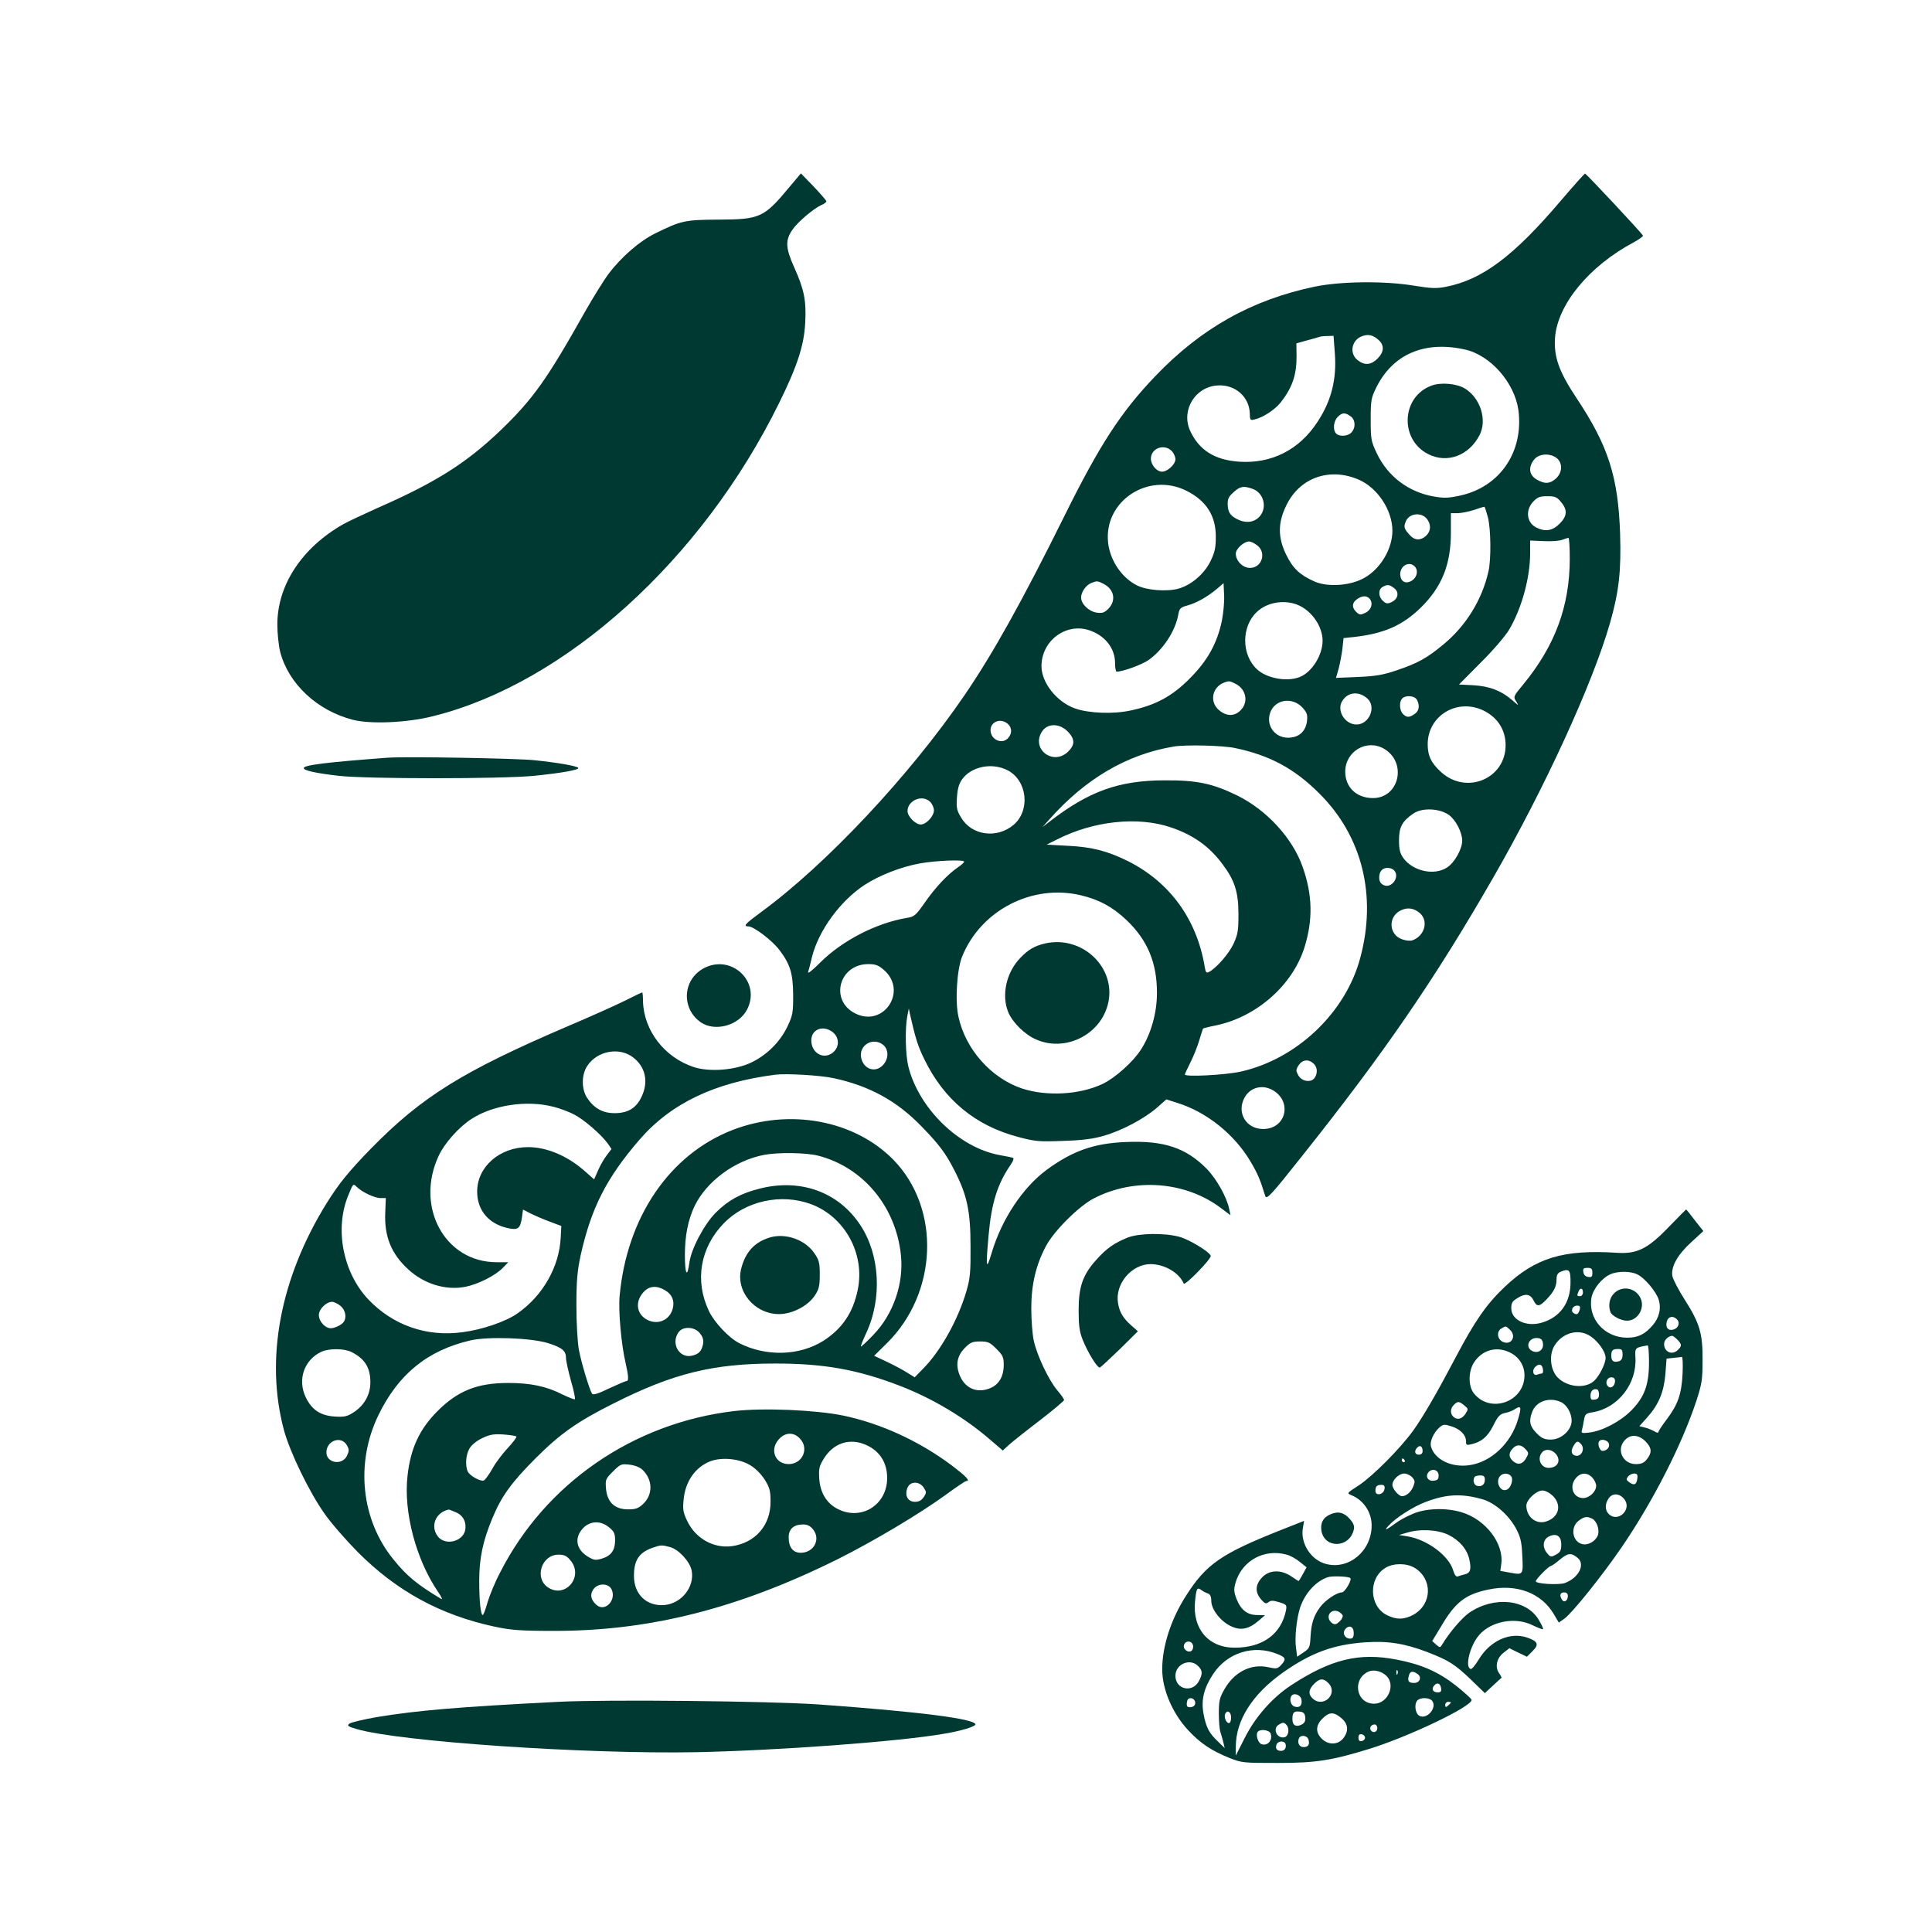 <?xml version="1.0" standalone="no"?>
<!DOCTYPE svg PUBLIC "-//W3C//DTD SVG 20010904//EN"
 "http://www.w3.org/TR/2001/REC-SVG-20010904/DTD/svg10.dtd">
<svg version="1.0" xmlns="http://www.w3.org/2000/svg"
 width="1024pt" height="1024pt" viewBox="0 0 1024 1024"
 preserveAspectRatio="xMidYMid meet">

<g transform="translate(0,1024) scale(0.1,-0.1)"
fill="#003932" stroke="none">
<path d="M4186 9251 c-136 -164 -156 -174 -376 -175 -180 -1 -199 -5 -337 -73
-82 -40 -180 -125 -247 -214 -25 -33 -80 -122 -123 -197 -205 -365 -277 -466
-449 -632 -183 -175 -344 -277 -659 -415 -71 -32 -150 -69 -175 -83 -220 -125
-350 -323 -350 -532 0 -47 7 -113 15 -145 44 -169 195 -311 385 -360 92 -24
288 -16 425 19 703 175 1426 829 1835 1661 96 195 132 305 138 426 6 117 -6
175 -59 293 -46 103 -48 144 -7 201 27 39 112 111 151 128 15 6 27 15 27 20 0
4 -30 39 -67 78 l-68 70 -59 -70z"/>
<path d="M8275 9179 c-252 -297 -418 -421 -611 -459 -50 -10 -78 -9 -170 6
-158 26 -386 23 -524 -5 -336 -70 -604 -221 -847 -475 -182 -190 -295 -365
-479 -736 -227 -458 -381 -734 -532 -955 -291 -426 -733 -897 -1079 -1150 -83
-61 -96 -75 -67 -75 29 0 125 -73 165 -125 58 -77 72 -124 73 -240 0 -91 -2
-106 -30 -165 -39 -82 -109 -152 -193 -192 -84 -40 -219 -51 -303 -24 -156 51
-266 194 -270 350 0 25 -2 46 -4 46 -3 0 -44 -20 -92 -44 -48 -24 -184 -85
-302 -135 -558 -239 -773 -373 -1042 -647 -119 -122 -171 -186 -236 -290 -247
-398 -328 -827 -227 -1204 33 -120 134 -328 216 -444 35 -50 114 -140 174
-201 207 -208 439 -335 728 -397 86 -18 135 -22 312 -22 506 -1 977 118 1503
379 190 95 431 238 576 343 54 40 102 72 107 72 24 0 1 24 -78 84 -171 128
-374 221 -573 263 -146 30 -425 42 -579 24 -535 -63 -1001 -384 -1241 -857
-26 -49 -55 -120 -66 -157 -10 -37 -22 -67 -25 -67 -11 0 -19 72 -19 181 0
119 19 211 70 333 48 116 102 190 229 317 131 131 222 195 416 292 314 158
525 210 855 210 257 0 437 -32 662 -119 172 -67 338 -166 473 -282 l70 -60 35
32 c19 17 92 75 163 129 70 54 127 102 127 107 0 4 -16 28 -37 52 -45 54 -107
184 -124 263 -7 33 -13 110 -13 170 0 127 25 231 77 329 43 82 175 213 254
254 215 112 489 91 677 -53 l48 -36 -7 33 c-12 61 -66 158 -118 212 -111 113
-229 152 -431 143 -169 -7 -281 -47 -418 -147 -127 -94 -239 -262 -292 -441
-29 -97 -32 -81 -16 96 15 167 46 268 115 369 17 25 21 38 12 40 -6 2 -38 8
-70 14 -214 40 -425 245 -482 467 -16 63 -19 203 -6 270 l8 40 6 -30 c29 -128
42 -170 77 -241 104 -213 269 -350 496 -410 91 -24 110 -26 239 -21 102 3 161
11 215 27 95 27 214 90 281 148 l51 45 56 -18 c157 -48 306 -168 391 -313 37
-63 50 -93 77 -181 7 -21 31 4 193 209 437 548 707 942 1014 1476 275 478 529
1032 621 1354 47 165 59 275 53 469 -10 303 -62 467 -231 721 -93 140 -121
218 -114 320 13 176 181 380 416 505 29 16 51 32 50 36 -4 12 -301 329 -307
329 -3 0 -60 -64 -126 -141z m-967 -742 c30 -28 28 -63 -7 -98 -35 -34 -68
-37 -105 -8 -44 34 -34 102 18 125 36 15 62 10 94 -19z m-233 -71 c10 -136
-18 -250 -92 -362 -96 -148 -244 -223 -416 -211 -130 9 -213 62 -260 166 -47
107 27 230 145 238 93 7 169 -59 172 -147 1 -37 2 -39 26 -33 44 10 107 51
138 90 63 81 85 148 84 250 l-1 63 57 16 c31 8 62 17 67 19 6 2 24 4 42 4 l31
1 7 -94z m687 22 c137 -29 266 -176 286 -323 28 -219 -97 -404 -306 -451 -63
-14 -88 -15 -140 -6 -136 23 -247 107 -305 230 -30 63 -32 74 -32 177 0 102 2
115 29 170 87 177 255 250 468 203z m-604 -354 c26 -18 29 -60 5 -86 -18 -20
-63 -24 -81 -6 -19 19 -14 66 8 88 24 24 38 25 68 4z m-948 -184 c11 -11 20
-31 20 -44 0 -27 -42 -66 -71 -66 -28 0 -59 36 -59 69 0 55 70 81 110 41z
m2041 -38 c33 -27 30 -78 -5 -109 -31 -27 -56 -29 -95 -8 -46 23 -54 66 -20
109 25 32 84 36 120 8z m-1050 -114 c100 -43 179 -162 179 -271 0 -96 -63
-202 -149 -250 -74 -42 -194 -50 -264 -19 -77 34 -114 69 -149 140 -46 93 -46
172 1 266 71 145 229 200 382 134z m-913 -59 c105 -52 157 -133 156 -245 0
-56 -5 -81 -28 -128 -33 -68 -102 -127 -170 -146 -62 -17 -170 -9 -221 18 -81
41 -142 133 -152 227 -23 219 213 375 415 274z m351 10 c57 -20 78 -94 41
-142 -26 -33 -69 -42 -111 -24 -45 19 -61 39 -62 83 -1 29 5 42 31 65 35 32
53 35 101 18z m1635 -70 c35 -42 33 -74 -8 -115 -38 -38 -77 -44 -125 -19 -50
26 -57 92 -14 137 22 23 35 28 74 28 40 0 51 -4 73 -31z m-388 -80 c16 -62 18
-224 3 -288 -34 -151 -120 -289 -239 -387 -88 -73 -136 -99 -245 -136 -73 -25
-112 -32 -207 -36 l-117 -5 14 49 c7 27 16 74 20 105 l6 57 57 6 c158 18 256
61 353 156 111 109 159 228 159 397 l0 103 38 0 c20 1 60 9 87 18 28 10 51 17
53 16 2 -1 10 -26 18 -55z m-321 -12 c21 -30 19 -63 -7 -87 -28 -26 -60 -25
-85 3 -31 34 -34 43 -23 71 17 47 86 54 115 13z m755 -208 c0 -250 -77 -460
-246 -666 -54 -65 -54 -66 -37 -92 14 -23 12 -22 -22 8 -58 50 -119 74 -206
79 l-76 4 116 117 c65 64 131 142 150 174 67 114 111 276 111 406 l0 66 73 -3
c39 -2 83 1 97 7 14 5 28 10 33 10 4 1 7 -49 7 -110z m-1656 70 c50 -39 24
-119 -39 -119 -38 0 -75 37 -75 76 0 25 43 64 70 64 10 0 29 -9 44 -21z m834
-111 c20 -20 14 -56 -14 -75 -30 -19 -57 -9 -62 25 -7 49 44 82 76 50z m-1648
-93 c56 -29 67 -89 24 -132 -21 -21 -32 -24 -62 -20 -42 7 -82 46 -82 80 0 29
26 66 54 77 30 12 33 12 66 -5z m626 -196 c-25 -119 -76 -211 -170 -305 -93
-94 -180 -141 -310 -169 -93 -21 -224 -16 -298 10 -97 34 -178 137 -178 224 0
141 141 239 268 185 76 -31 122 -95 122 -169 0 -25 4 -45 8 -45 33 0 131 36
167 60 77 53 144 153 160 242 6 34 12 39 49 49 47 13 105 45 156 88 l35 30 3
-63 c2 -35 -4 -96 -12 -137z m914 173 c28 -22 20 -58 -16 -74 -19 -9 -28 -8
-44 7 -25 22 -26 61 -2 74 25 15 37 13 62 -7z m-130 -56 c19 -24 8 -59 -23
-74 -25 -12 -31 -12 -48 4 -25 23 -24 49 3 68 28 20 52 20 68 2z m-375 -35
c70 -32 125 -113 125 -187 0 -77 -58 -169 -123 -193 -68 -26 -174 -6 -225 42
-83 77 -83 227 0 304 56 53 151 67 223 34z m-335 -416 c56 -29 68 -98 25 -140
-32 -33 -75 -32 -114 1 -52 44 -37 123 29 147 24 9 29 8 60 -8z m698 -78 c48
-44 9 -137 -58 -137 -63 0 -108 76 -75 126 30 47 88 52 133 11z m262 -6 c16
-31 12 -59 -12 -75 -28 -20 -43 -20 -62 0 -19 18 -21 65 -4 82 19 19 66 15 78
-7z m-606 -42 c24 -27 27 -38 23 -73 -8 -55 -44 -86 -101 -86 -70 0 -117 66
-94 132 25 72 118 86 172 27z m963 -17 c73 -38 113 -102 113 -182 0 -177 -207
-264 -341 -143 -53 48 -72 87 -72 148 0 154 160 248 300 177z m-2525 -69 c22
-20 23 -51 1 -75 -32 -36 -93 -8 -93 42 0 46 55 66 92 33z m321 -44 c35 -38
34 -68 -2 -103 -80 -77 -198 15 -138 107 30 46 96 44 140 -4z m884 -84 c182
-38 314 -109 444 -239 229 -226 308 -544 218 -875 -78 -290 -337 -535 -634
-601 -83 -18 -295 -29 -295 -15 0 3 13 31 29 63 16 31 37 84 47 117 10 33 19
61 20 63 1 2 32 10 68 17 216 45 407 213 470 414 45 145 43 276 -9 424 -53
154 -192 305 -350 382 -128 62 -210 80 -380 79 -244 0 -404 -57 -615 -221
l-35 -27 35 39 c192 217 411 346 660 388 62 11 264 6 327 -8z m791 -5 c121
-74 77 -260 -61 -260 -87 0 -147 57 -147 140 0 109 116 176 208 120z m-1997
-113 c104 -54 121 -213 31 -289 -89 -75 -223 -56 -278 39 -23 37 -26 53 -22
106 3 46 10 72 27 96 49 69 160 91 242 48z m-411 -167 c11 -11 20 -31 20 -45
0 -31 -41 -75 -70 -75 -28 0 -70 43 -70 71 0 57 79 90 120 49z m2749 -69 c37
-27 70 -91 71 -136 0 -45 -40 -116 -79 -142 -68 -46 -182 -21 -233 49 -18 26
-23 46 -23 95 0 69 17 101 76 141 46 32 138 28 188 -7z m-1474 -66 c119 -40
205 -101 275 -196 64 -85 84 -147 84 -264 0 -87 -3 -107 -26 -157 -24 -52 -89
-127 -129 -149 -15 -8 -19 -4 -24 28 -42 251 -185 447 -405 558 -108 54 -193
76 -319 82 l-114 6 56 28 c193 98 427 123 602 64z m-1095 -182 c0 -5 -15 -18
-33 -30 -55 -38 -118 -105 -174 -185 -49 -70 -57 -77 -96 -83 -162 -27 -343
-120 -460 -237 -38 -38 -66 -61 -64 -51 3 10 13 47 21 82 35 139 149 296 279
381 78 51 194 96 294 114 84 15 233 21 233 9z m2278 -45 c35 -35 -14 -102 -57
-78 -14 7 -21 21 -21 38 0 33 16 52 45 52 12 0 26 -5 33 -12z m-1660 -133 c97
-23 168 -61 242 -131 112 -106 163 -228 162 -389 0 -104 -32 -216 -84 -297
-42 -66 -137 -151 -204 -183 -122 -58 -298 -67 -428 -24 -163 55 -299 208
-336 380 -19 83 -8 250 19 318 99 246 371 387 629 326z m1800 -97 c44 -42 22
-119 -42 -142 -10 -4 -34 -2 -53 5 -72 23 -78 119 -10 153 37 19 73 13 105
-16z m-2843 -299 c128 -112 -2 -307 -153 -230 -136 69 -85 261 70 261 39 0 54
-6 83 -31z m-271 -330 c36 -29 36 -80 -1 -109 -49 -38 -113 -1 -113 66 0 59
63 83 114 43z m267 -67 c30 -25 30 -74 -1 -107 -41 -44 -104 -22 -116 40 -12
66 63 110 117 67z m-1326 -66 c67 -51 84 -131 44 -212 -28 -58 -72 -84 -141
-84 -63 0 -108 25 -145 79 -32 47 -32 125 0 172 52 79 169 101 242 45z m3607
-33 c21 -19 23 -52 5 -77 -19 -26 -68 -18 -86 15 -13 24 -13 29 2 53 20 30 52
34 79 9z m-2546 -77 c192 -41 338 -121 470 -258 93 -96 126 -140 173 -232 67
-131 85 -216 85 -401 1 -137 -2 -171 -22 -239 -44 -151 -138 -320 -232 -413
l-42 -43 -42 26 c-22 14 -71 40 -107 57 l-66 31 67 66 c271 267 287 715 35
973 -206 210 -551 274 -852 158 -335 -130 -561 -463 -599 -881 -7 -81 9 -258
32 -355 16 -71 17 -95 4 -95 -5 0 -47 -18 -92 -39 -59 -29 -85 -36 -90 -28
-14 22 -57 164 -70 234 -7 39 -13 139 -13 233 0 135 5 184 23 269 56 249 136
407 311 610 167 193 399 304 721 345 60 7 234 -3 306 -18z m2324 -61 c112 -58
79 -209 -45 -209 -90 0 -141 85 -100 164 28 54 90 73 145 45z m-3807 -91 c33
-8 83 -27 110 -41 51 -26 144 -106 179 -155 l19 -28 -25 -33 c-14 -18 -35 -54
-46 -80 l-21 -48 -51 45 c-91 80 -200 126 -299 126 -151 0 -270 -104 -270
-236 0 -98 60 -170 161 -193 55 -12 67 -4 76 54 l6 44 41 -21 c22 -11 68 -31
101 -43 l61 -23 -3 -59 c-7 -157 -95 -311 -230 -405 -62 -43 -187 -86 -291
-99 -190 -26 -369 37 -499 174 -134 142 -179 372 -107 549 26 65 27 66 45 48
28 -28 95 -60 127 -60 l28 0 -3 -75 c-6 -127 31 -220 122 -303 84 -78 201
-113 304 -92 68 14 159 60 198 101 l28 29 -62 0 c-275 0 -434 295 -306 566 31
66 108 152 174 194 115 74 293 100 433 64z m1402 -259 c239 -61 413 -269 440
-527 16 -151 -40 -313 -146 -423 -34 -36 -64 -63 -66 -62 -2 2 10 33 27 69 87
185 74 419 -31 576 -116 175 -317 247 -533 192 -100 -25 -167 -62 -232 -127
-61 -61 -130 -191 -140 -264 -11 -85 -24 -65 -24 38 0 104 17 188 51 260 64
132 213 242 369 272 74 14 221 12 285 -4z m-37 -257 c180 -67 288 -264 248
-455 -25 -121 -82 -205 -181 -269 -126 -80 -304 -86 -447 -13 -55 28 -133 111
-161 171 -76 160 -46 336 80 465 115 118 302 159 461 101z m-771 -458 c35 -21
49 -55 39 -94 -16 -66 -85 -93 -143 -57 -53 33 -56 99 -8 147 29 29 69 31 112
4z m-1723 -81 c26 -20 35 -61 18 -85 -10 -16 -48 -34 -69 -34 -30 0 -63 37
-63 70 0 31 39 70 70 70 10 0 29 -9 44 -21z m1906 -146 c16 -20 20 -36 16 -58
-8 -38 -23 -53 -61 -61 -66 -13 -110 66 -69 124 23 34 86 31 114 -5z m-805
-52 c76 -24 95 -41 95 -80 0 -14 12 -68 26 -119 15 -51 24 -95 21 -98 -3 -3
-32 9 -66 25 -84 43 -168 61 -287 61 -164 0 -267 -41 -375 -149 -95 -95 -143
-197 -159 -343 -22 -192 45 -445 163 -617 16 -24 24 -40 16 -36 -130 78 -183
122 -254 210 -171 210 -202 510 -80 763 106 219 261 345 490 398 94 21 321 13
410 -15z m2376 -30 c34 -34 39 -44 39 -86 0 -57 -23 -100 -66 -120 -68 -32
-135 -8 -165 60 -26 59 -18 108 27 153 27 27 39 32 79 32 42 0 52 -5 86 -39z
m-3418 -17 c71 -36 100 -83 100 -160 0 -65 -31 -121 -86 -158 -37 -24 -50 -27
-103 -24 -75 5 -121 35 -153 101 -46 94 -9 201 84 243 41 18 120 17 158 -2z
m874 -448 c3 -3 -17 -30 -44 -59 -28 -30 -66 -79 -83 -111 -18 -32 -39 -60
-46 -63 -17 -6 -71 23 -84 46 -15 30 -12 89 8 123 10 18 37 41 67 55 41 20 61
23 113 20 35 -3 66 -7 69 -11z m1503 -11 c50 -53 13 -135 -60 -135 -70 0 -101
73 -55 128 34 41 81 44 115 7z m-2401 -36 c12 -22 12 -29 0 -55 -26 -53 -109
-39 -109 18 0 63 79 91 109 37z m2732 10 c85 -29 132 -95 131 -185 -1 -139
-134 -224 -258 -164 -62 30 -97 87 -102 164 -3 54 0 66 27 109 48 74 123 102
202 76z m-593 -116 c28 -17 58 -48 76 -77 25 -40 30 -58 30 -114 1 -126 -80
-219 -204 -237 -96 -13 -191 39 -236 130 -23 47 -26 64 -21 114 8 98 62 175
142 206 62 23 155 14 213 -22z m-573 -23 c55 -52 57 -132 3 -182 -25 -23 -39
-28 -79 -28 -70 0 -110 37 -117 108 -4 50 -3 53 37 93 39 39 44 41 87 36 27
-3 54 -13 69 -27z m1491 -95 c15 -23 15 -27 0 -50 -12 -17 -25 -25 -46 -25
-38 0 -56 32 -41 73 14 37 63 38 87 2z m-2481 -130 c40 -16 59 -54 50 -97 -14
-60 -106 -81 -144 -32 -42 54 -13 128 57 143 1 1 18 -6 37 -14z m814 -81 c26
-21 31 -33 31 -68 0 -53 -21 -82 -70 -97 -34 -10 -42 -9 -75 11 -62 38 -72 99
-26 149 38 41 95 43 140 5z m1081 -11 c41 -52 3 -123 -66 -123 -41 0 -64 29
-64 82 0 44 27 68 76 68 24 0 39 -8 54 -27z m-758 -93 c46 -13 105 -77 114
-125 16 -86 -54 -174 -144 -182 -94 -8 -162 56 -162 154 0 83 26 123 97 149
47 16 49 16 95 4z m-528 -71 c71 -85 -27 -203 -119 -143 -75 49 -35 174 55
174 30 0 44 -6 64 -31z m218 -154 c26 -58 -37 -121 -81 -81 -30 27 -35 54 -17
81 24 36 82 35 98 0z"/>
<path d="M7587 8196 c-160 -59 -170 -286 -17 -363 100 -51 216 -8 272 101 41
80 5 196 -78 247 -43 26 -127 34 -177 15z"/>
<path d="M5537 5239 c-54 -13 -87 -32 -129 -76 -75 -77 -101 -198 -64 -288 23
-55 89 -120 149 -145 152 -66 335 23 378 183 52 193 -132 373 -334 326z"/>
<path d="M4080 3681 c-81 -25 -128 -76 -151 -163 -32 -120 69 -243 201 -243
71 1 152 43 189 99 22 33 26 51 26 111 0 63 -4 77 -29 113 -49 72 -153 108
-236 83z"/>
<path d="M2055 6224 c-323 -24 -445 -39 -445 -55 0 -13 64 -27 185 -41 148
-17 864 -17 1035 0 150 15 241 32 235 42 -6 10 -109 28 -235 41 -106 10 -682
20 -775 13z"/>
<path d="M3730 5108 c-113 -61 -120 -214 -15 -287 76 -51 202 -16 245 69 75
146 -83 296 -230 218z"/>
<path d="M8848 3740 c-114 -119 -170 -147 -278 -140 -285 18 -431 -26 -595
-181 -97 -92 -159 -182 -260 -374 -96 -182 -169 -309 -223 -385 -68 -95 -214
-242 -289 -292 -65 -42 -66 -42 -40 -53 64 -26 107 -90 107 -160 0 -136 -121
-237 -243 -204 -80 21 -137 112 -121 193 l6 35 -114 -45 c-326 -129 -404 -183
-512 -352 -81 -127 -126 -269 -126 -390 0 -106 54 -233 138 -323 63 -68 123
-108 217 -146 68 -27 76 -27 260 -27 198 0 283 13 481 74 205 63 544 224 544
260 0 5 -37 39 -82 75 -94 74 -185 114 -317 139 -198 38 -346 2 -556 -135
-101 -66 -191 -168 -248 -281 l-47 -93 0 46 c0 141 87 279 251 395 147 103
264 147 431 159 119 9 212 -5 332 -51 116 -45 146 -64 234 -148 l72 -70 43 40
c23 21 43 40 45 41 2 1 -4 13 -14 27 -22 34 -10 81 29 109 l27 21 47 -23 46
-22 30 30 c36 35 28 52 -30 72 -91 30 -195 -17 -255 -116 -18 -30 -37 -53 -43
-51 -32 9 -5 121 43 178 64 76 195 100 287 53 27 -13 51 -22 53 -20 3 2 -7 24
-22 49 -65 110 -237 128 -369 38 -39 -27 -106 -106 -143 -168 -11 -18 -12 -18
-32 -1 l-21 19 46 76 c76 130 130 172 252 197 149 32 281 -18 347 -131 l26
-44 30 21 c42 31 199 226 305 381 165 242 317 540 394 773 29 89 33 113 33
215 1 143 -15 196 -95 322 -32 50 -61 106 -65 124 -9 49 27 114 101 181 l63
58 -45 57 c-24 32 -45 58 -46 58 -1 0 -41 -41 -89 -90z m-408 -246 c0 -21 -4
-25 -22 -22 -15 2 -24 11 -26 26 -3 18 1 22 22 22 21 0 26 -5 26 -26z m-116
-55 c-1 -105 -56 -181 -151 -209 -82 -25 -163 13 -163 76 0 28 6 38 33 54 41
26 68 22 85 -12 17 -36 31 -35 69 5 40 42 53 68 53 107 0 22 6 33 23 40 45 18
52 9 51 -61z m355 46 c39 -19 98 -90 112 -132 15 -47 4 -97 -33 -139 -41 -47
-77 -64 -134 -64 -119 0 -208 100 -189 211 8 47 55 105 100 125 40 18 110 17
144 -1z m-289 -95 c0 -11 -7 -20 -15 -20 -17 0 -18 2 -9 24 9 23 24 20 24 -4z
m-17 -90 c-7 -26 -15 -31 -32 -20 -19 11 -6 40 18 40 14 0 18 -5 14 -20z m518
-56 c15 -19 2 -47 -26 -52 -25 -5 -38 13 -31 42 7 30 36 35 57 10z m-889 -51
c38 -34 9 -86 -37 -65 -30 14 -34 56 -7 71 23 14 23 14 44 -6z m429 -36 c41
-28 79 -82 79 -114 0 -30 -33 -96 -61 -122 -47 -43 -143 -34 -194 19 -38 40
-46 119 -16 168 44 70 129 92 192 49z m459 -17 c24 -24 25 -34 4 -54 -30 -31
-74 -13 -74 31 0 20 22 42 43 43 4 0 16 -9 27 -20z m-712 -22 c4 -34 -27 -54
-58 -38 -39 21 -16 73 30 68 19 -2 26 -10 28 -30z m562 -98 c0 -120 -24 -186
-96 -258 -59 -58 -152 -107 -222 -115 -36 -4 -42 -3 -38 11 3 10 8 34 11 54 6
34 10 37 48 43 134 23 234 152 225 292 -3 50 -1 51 65 62 4 0 7 -39 7 -89z
m-747 56 c54 -22 87 -70 87 -125 0 -142 -182 -206 -269 -95 -30 39 -29 118 3
165 42 62 112 83 179 55z m607 -15 c0 -21 -6 -32 -20 -36 -27 -8 -40 1 -40 29
0 29 7 36 37 36 19 0 23 -5 23 -29z m318 -103 c-6 -110 -25 -162 -84 -241 -24
-31 -44 -62 -44 -67 0 -6 -10 -4 -22 4 -13 7 -36 17 -51 20 l-28 7 42 47 c61
68 88 135 96 230 l6 81 36 4 c20 2 40 4 45 5 5 1 6 -39 4 -90z m-740 24 c2
-12 -1 -22 -6 -22 -6 0 -17 -3 -25 -6 -21 -8 -29 23 -10 41 20 20 37 15 41
-13z m382 -61 c0 -28 -24 -45 -39 -27 -15 18 -3 46 20 46 12 0 19 -7 19 -19z
m-85 -72 c0 -17 -6 -25 -22 -27 -19 -3 -23 1 -23 21 0 25 14 38 35 33 6 -2 10
-14 10 -27z m-202 -40 c31 -14 57 -59 57 -99 0 -50 -55 -100 -110 -100 -34 0
-48 6 -76 34 -36 36 -42 64 -23 113 21 56 90 80 152 52z m-512 -18 c22 -18 22
-19 6 -45 -19 -28 -45 -34 -65 -14 -17 17 -15 44 4 62 20 20 27 20 55 -3z
m285 -73 c-37 -128 -144 -229 -260 -244 -95 -13 -184 31 -202 101 -6 26 14 71
45 99 19 17 26 18 61 7 48 -14 80 -46 80 -79 0 -21 3 -23 28 -17 55 13 87 40
117 100 25 50 35 60 62 66 18 3 43 13 55 22 30 19 33 8 14 -55z m675 -117 c34
-35 36 -59 8 -95 -16 -20 -29 -26 -59 -26 -69 0 -105 77 -58 127 30 32 72 30
109 -6z m-193 -15 c4 -19 -13 -36 -35 -36 -14 0 -27 36 -18 50 11 17 49 7 53
-14z m-150 2 c27 -27 2 -75 -32 -62 -19 7 -21 27 -4 54 15 23 20 24 36 8z
m-838 -39 c0 -12 -7 -19 -20 -19 -22 0 -26 20 -8 38 15 15 28 6 28 -19z m546
10 c17 -19 17 -23 3 -47 -18 -33 -44 -39 -70 -16 -23 21 -24 42 -2 66 21 24
45 23 69 -3z m162 -27 c27 -35 7 -72 -40 -72 -43 0 -64 53 -32 85 18 18 52 12
72 -13z m-803 -32 c3 -5 1 -10 -4 -10 -6 0 -11 5 -11 10 0 6 2 10 4 10 3 0 8
-4 11 -10z m180 -80 c0 -20 -6 -26 -26 -28 -30 -4 -46 22 -28 45 20 23 54 12
54 -17z m-140 -10 c15 -17 16 -23 5 -50 -12 -29 -37 -50 -59 -50 -18 0 -51 39
-51 60 0 27 35 60 63 60 13 0 32 -9 42 -20z m524 6 c14 -17 -1 -64 -24 -72
-35 -14 -61 46 -33 74 16 16 43 15 57 -2z m431 -8 c11 -12 20 -31 20 -43 0
-31 -36 -65 -69 -65 -52 0 -75 59 -41 103 26 33 62 35 90 5z m238 -5 c-4 -32
-17 -38 -43 -19 -16 12 -17 16 -6 30 7 9 22 16 33 16 15 0 19 -6 16 -27z
m-808 -7 c0 -26 -20 -39 -45 -30 -15 6 -20 35 -8 47 3 4 17 7 30 7 18 0 23 -6
23 -24z m-532 -48 c-4 -30 -48 -39 -48 -10 0 24 8 32 32 32 14 0 19 -6 16 -22z
m893 -37 c49 -50 31 -115 -39 -136 -52 -15 -102 26 -102 85 0 31 53 80 85 80
16 0 38 -12 56 -29z m-375 -17 c65 -18 139 -82 179 -155 23 -44 30 -69 33
-136 6 -111 6 -111 -61 -99 l-55 10 5 36 c15 109 -83 237 -211 275 -83 25
-192 21 -261 -10 -33 -14 -73 -36 -89 -49 -50 -37 -63 -41 -36 -12 37 41 132
102 198 126 108 41 188 45 298 14z m753 0 c43 -54 -34 -127 -83 -78 -20 20
-20 53 0 82 20 30 58 28 83 -4z m-169 -104 c24 -13 39 -59 29 -87 -12 -32 -52
-55 -83 -47 -52 13 -64 88 -20 123 30 23 46 26 74 11z m-763 -85 c60 -30 99
-77 111 -131 11 -52 5 -71 -23 -78 -13 -3 -30 -8 -37 -11 -10 -4 -18 6 -26 32
-23 78 -138 163 -242 180 l-45 7 40 12 c71 22 164 17 222 -11z m598 -51 c0
-32 -5 -41 -28 -54 -27 -14 -29 -14 -48 9 -26 32 -21 72 10 87 40 20 66 3 66
-42z m-1455 -54 c20 -5 51 -23 70 -39 l35 -28 -20 -37 c-11 -20 -21 -36 -22
-36 -1 0 -19 11 -39 25 -55 37 -117 35 -155 -6 -36 -38 -38 -78 -5 -116 20
-23 26 -25 39 -15 12 10 23 10 57 0 39 -12 41 -15 36 -43 -25 -126 -124 -198
-271 -198 -140 -1 -226 101 -211 246 7 70 11 76 34 59 9 -7 25 -15 35 -18 11
-4 17 -17 17 -39 0 -44 48 -107 102 -133 53 -26 95 -18 148 27 l35 30 -41 1
c-53 0 -87 27 -110 85 -15 39 -15 52 -5 88 35 116 152 180 271 147z m1543 -18
c40 -35 4 -105 -68 -132 -32 -12 -155 -5 -155 9 0 11 69 81 80 81 4 0 27 16
49 35 43 35 59 36 94 7z m-865 -52 c96 -59 93 -192 -6 -248 -49 -27 -91 -28
-142 -2 -94 48 -98 195 -7 250 42 26 112 26 155 0z m-341 -54 c10 -9 -29 -76
-45 -76 -27 0 -89 -42 -116 -79 -33 -45 -46 -85 -50 -157 -3 -54 -5 -61 -37
-82 l-34 -23 -6 48 c-8 53 4 159 22 213 26 77 85 141 148 161 23 7 109 4 118
-5z m1153 -95 c0 -25 -20 -38 -31 -20 -15 23 -10 39 11 39 13 0 20 -7 20 -19z
m-1194 -102 c3 -6 -3 -21 -15 -32 -17 -17 -25 -19 -39 -11 -24 16 -27 45 -7
60 18 14 47 5 61 -17z m59 -94 c0 -23 -5 -30 -19 -30 -28 0 -43 29 -26 50 21
25 45 14 45 -20z m-852 -65 c3 -10 -1 -24 -7 -29 -18 -15 -49 9 -40 32 9 23
40 22 47 -3z m446 -46 c46 -18 50 -28 21 -59 -19 -20 -25 -21 -66 -12 -91 21
-181 -23 -234 -116 -26 -45 -30 -62 -30 -129 0 -42 4 -87 9 -100 4 -13 11 -36
15 -53 l7 -30 -36 35 c-47 44 -63 76 -76 146 -14 74 2 138 52 213 75 112 213
155 338 105z m-419 -64 c24 -24 25 -41 5 -79 -34 -66 -125 -46 -125 27 0 62
77 95 120 52z m998 -52 c51 -49 8 -148 -65 -148 -97 0 -118 133 -28 171 27 11
66 2 93 -23z m59 10 c-3 -8 -6 -5 -6 6 -1 11 2 17 5 13 3 -3 4 -12 1 -19z
m107 -1 c23 -17 11 -47 -19 -47 -29 0 -36 10 -28 38 6 25 21 28 47 9z m-474
-47 c55 -55 -24 -135 -82 -83 -25 22 -23 49 7 78 29 30 49 31 75 5z m598 -28
c3 -16 -2 -22 -17 -22 -26 0 -36 17 -20 36 16 19 33 13 37 -14z m-740 -61 c5
-30 -10 -45 -37 -36 -21 6 -29 43 -14 59 15 15 48 1 51 -23z m-563 -16 c0 -13
-8 -21 -22 -23 -17 -3 -23 2 -23 16 0 10 3 22 7 26 13 13 38 1 38 -19z m1255
11 c30 -37 -29 -104 -69 -79 -20 13 -26 60 -10 79 15 18 63 18 79 0z m100 -10
c0 -2 -7 -9 -15 -16 -12 -10 -15 -10 -15 4 0 9 7 16 15 16 8 0 15 -2 15 -4z
m-1165 -79 c0 -15 -4 -28 -9 -29 -14 -5 -30 28 -23 46 10 26 32 14 32 -17z
m393 1 c2 -19 -3 -30 -18 -38 -31 -16 -50 -5 -50 28 0 36 8 44 40 40 19 -2 26
-10 28 -30z m191 -4 c37 -31 41 -69 10 -108 -28 -35 -80 -36 -114 -1 -33 33
-32 70 4 106 36 36 60 37 100 3z m-289 -38 c16 -21 9 -60 -13 -64 -40 -8 -64
47 -29 67 23 14 28 13 42 -3z m480 -16 c0 -21 -24 -28 -35 -10 -8 14 3 30 21
30 8 0 14 -9 14 -20z m-565 -29 c11 -36 -17 -67 -50 -55 -17 7 -30 47 -20 63
11 19 63 13 70 -8z m500 -21 c0 -8 -8 -16 -17 -18 -13 -2 -18 3 -18 18 0 15 5
20 18 18 9 -2 17 -10 17 -18z m-300 -10 c8 -26 -1 -40 -26 -40 -22 0 -34 22
-25 45 8 22 44 18 51 -5z m-122 -22 c7 -21 -4 -38 -23 -38 -23 0 -32 13 -24
34 7 19 40 21 47 4z"/>
<path d="M8555 3385 c-25 -24 -32 -65 -19 -100 8 -20 56 -45 87 -45 59 0 98
69 71 122 -28 54 -98 65 -139 23z"/>
<path d="M5978 3681 c-72 -29 -113 -57 -168 -119 -72 -80 -93 -143 -93 -267 0
-79 4 -112 21 -155 27 -68 79 -153 92 -148 5 2 52 46 105 97 l96 95 -34 30
c-44 39 -63 70 -71 118 -18 102 71 208 173 208 74 -1 150 -45 175 -103 6 -14
148 132 143 147 -7 22 -115 87 -167 101 -78 21 -213 19 -272 -4z"/>
<path d="M7052 2214 c-39 -16 -55 -47 -48 -89 18 -94 148 -90 171 6 5 19 0 34
-19 56 -30 36 -63 45 -104 27z"/>
<path d="M2960 1220 c-532 -27 -752 -46 -963 -81 -70 -12 -135 -28 -144 -34
-15 -11 -11 -15 36 -29 226 -67 1214 -134 1801 -123 434 9 1075 56 1315 98 86
14 165 38 165 49 0 30 -303 68 -830 106 -260 18 -1120 27 -1380 14z"/>
</g>
</svg>
